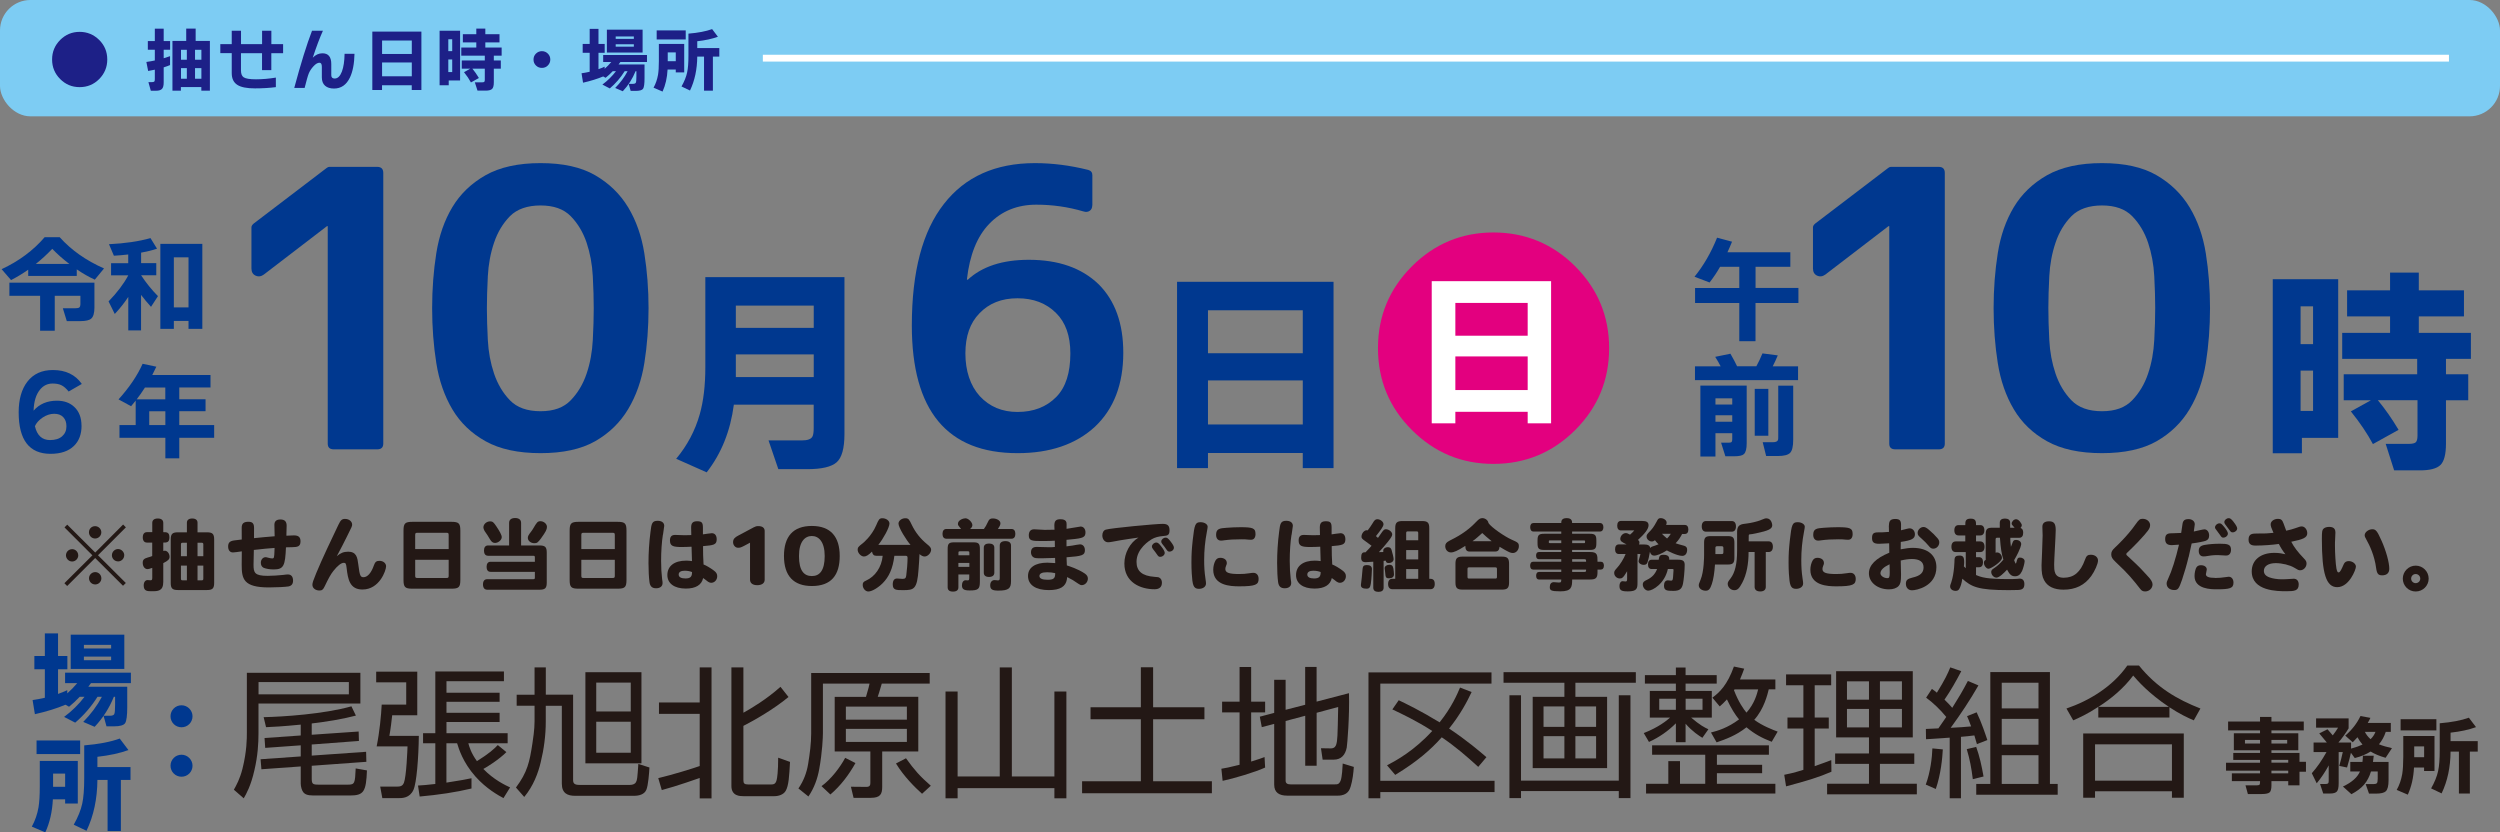 <?xml version="1.0" encoding="UTF-8"?>
<svg id="_レイヤー_2" data-name="レイヤー 2" xmlns="http://www.w3.org/2000/svg" viewBox="0 0 479.42 159.62">
  <rect x="0" y="0" width="479.42" height="159.62" fill="#808080" stroke="none"/>
  <g>
    <path d="M66.9,133.15h-17.32v-2.35h17.32v2.35ZM59.77,138.74c2.84-.35,5.7-.78,8.48-1.51l-.86-1.78c-5.27,1.49-13.08,2-16.83,2.08l.46,1.92c1.22-.05,3.11-.14,6.65-.49v2.08l-6.94.49.13,1.89,6.81-.49v2.13l-7.7.54.16,1.92,7.54-.54v3.27c0,.59.22,1.35.49,1.68.3.35.73.62,1.92.62h7.05c2.65,0,3.08-.76,3.24-4.81l-2.16-.38c-.13,2.81-.16,3.11-1.46,3.11h-5.57c-1.24,0-1.4-.11-1.4-1.24v-2.38l10.48-.76-.05-1.92-10.43.73v-2.13l9.05-.68-.05-1.81-9,.62v-2.16ZM47.34,129.01v11.48c0,1.11,0,3.57-.84,6.92-.49,1.95-1.19,3.22-1.65,4.03l1.89,1.65c.49-.84,1.38-2.41,2.05-5.4.65-2.76.78-5.16.78-7.05v-5.73h19.54v-5.89h-21.78Z" style="fill: #231815; stroke-width: 0px;"/>
    <path d="M97.09,144.25c-1.43,1.43-3.73,2.86-4.4,3.21,2,2.08,4.24,3.13,5.13,3.54l-1.27,2.05c-.95-.51-3.27-1.78-5.35-4.11-2.46-2.76-3.22-5.38-3.54-6.4h-2.05v7.54c2.68-.41,3.95-.65,4.81-.84v1.97c-3.03.73-6.38,1.22-9.94,1.54l-.32-2.11c.86-.05,1.78-.11,3.32-.3v-7.81h-2.35v-1.92h2.35v-11.84h13.16v1.86h-11.02v2.22h10.19v1.73h-10.19v2.11h10.19v1.76h-10.19v2.16h11.73v1.92h-7.54c.19.68.51,1.86,1.65,3.43,2.35-1.46,3.24-2.3,4-3.08l1.65,1.35ZM80.02,128.79v8.38h-4.81c-.08.76-.32,2.81-.54,3.95h5.65c-.05,4.24-.43,9.02-1.03,10.35-.73,1.59-2.13,1.59-2.97,1.59h-3l-.41-2.22h3.22c.84.03,1.13-.27,1.32-.7.49-1.22.68-6.4.7-7h-5.92c.57-2.81.86-5.94.97-8.02h4.7v-4.27h-5.76v-2.05h7.86Z" style="fill: #231815; stroke-width: 0px;"/>
    <path d="M120.96,130.9v5.54h-6.62v-5.54h6.62ZM123.01,128.9h-10.75v17.48h10.75v-17.48ZM120.96,138.41v5.94h-6.62v-5.94h6.62ZM104.67,133.23v-5.24h-2.16v5.24h-3.43v2.11h3.43v3c0,1.59-.3,3.51-.41,4.22-.54,3.57-.97,5.54-3.16,8.46l1.59,1.81c1.76-2.11,2.68-4.62,3.16-6.65.62-2.54.97-5.16.97-7.78v-3.05h3.08v14.94c0,1.89,1.16,2.32,2.54,2.32h11.32c.89,0,1.97-.24,2.35-1.16.35-.81.54-3.22.59-4.27l-2.13-.68c-.19,2.78-.22,3.08-.46,3.51-.16.32-.62.51-1.13.51h-9.7c-.97,0-1.22-.3-1.22-.95v-16.35h-5.24Z" style="fill: #231815; stroke-width: 0px;"/>
    <path d="M126.24,149.22c2.84-.68,6.65-1.86,7.94-2.32v-10h-7.81v-2.19h7.81v-6.73h2.27v25.13h-2.27v-3.92c-.16.05-4.4,1.57-7.27,2.32l-.68-2.3ZM142.56,127.98v8.7c1.46-.81,4.4-2.54,7.11-4.97l1.54,1.95c-2.78,2.32-6.62,4.51-8.65,5.54v10.4c0,.62.16.84.97.84h4.16c.59,0,1.03,0,1.24-.84.11-.4.3-1.67.3-4.3l2.27.81c-.14,2.59-.24,4.59-.84,5.57-.41.7-1.35,1-2.13,1h-5.97c-.62,0-2.3,0-2.3-1.95v-22.75h2.3Z" style="fill: #231815; stroke-width: 0px;"/>
    <path d="M173.91,138.01h-11.7v-2.51h11.7v2.51ZM155.56,129.07v11.54c0,1.97-.27,3.95-.59,5.92-.27,1.62-.84,3.19-1.86,4.67l1.92,1.54c1.11-1.62,1.76-3.46,2.08-5.3.59-3.22.7-6.16.7-6.84v-9.51h8.94c-.08.38-.16.84-.68,2.54h-6v10.48h6.84v5.84c0,.51,0,.95-.76.95l-2.97-.03.51,2.13h3.3c1.84,0,2.19-.73,2.19-2.11v-6.78h6.92v-10.48h-7.78c.22-.62.27-.81.78-2.54h9.19v-2.03h-22.72ZM173.91,142.28h-11.7v-2.51h11.7v2.51ZM159.24,152.36c1.97-1.68,3.54-3.76,4.81-6.03l-1.97-1c-.97,1.81-2.68,4.08-4.54,5.43l1.7,1.59ZM178.5,150.68c-2.08-1.81-3.16-3.03-4.76-5.27l-1.92,1c1.51,2.49,3.67,4.62,5,5.81l1.68-1.54Z" style="fill: #231815; stroke-width: 0px;"/>
    <path d="M183.64,148.9h8.08v-20.91h2.32v20.91h8.16v-16.29h2.3v20.48h-2.3v-1.95h-18.56v1.95h-2.32v-20.48h2.32v16.29Z" style="fill: #231815; stroke-width: 0px;"/>
    <path d="M221.13,127.96v7.67h9.84v2.3h-9.84v11.89h11.27v2.3h-24.89v-2.3h11.27v-11.89h-9.65v-2.3h9.65v-7.67h2.35Z" style="fill: #231815; stroke-width: 0px;"/>
    <path d="M250.29,135.14v-7.24h2.19v6.65l6.21-1.62c.13,4.4-.32,9.81-.43,10.43-.27,1.35-1,2.32-2.51,2.32h-2.11l-.32-2.19,1.89.03c.78,0,.95-.51,1.03-.73.24-.78.27-1.43.38-7.21l-4.13,1.11v10.16h-2.19v-9.59l-3.76,1v11.43c0,.51.3.73.95.73h8.46c.54,0,.86,0,1.16-.78.24-.68.35-2.46.38-3.22l2.13.65c-.08,1.19-.24,2.59-.62,3.81-.16.51-.54,1.7-2.43,1.7h-9.73c-1.51,0-2.49-.57-2.49-2.11v-11.65l-2.38.62-.38-2,2.76-.73v-6.35h2.19v5.76l3.76-.97ZM242.59,147.2c-1.84.86-6.13,2.13-8.13,2.54l-.24-2.32c.76-.13,1.46-.24,3.49-.76v-10.05h-3.35v-2.05h3.35v-6.65h2.22v6.65h2.68v2.05h-2.68v9.43c1.49-.46,1.95-.62,2.57-.86l.11,2.03Z" style="fill: #231815; stroke-width: 0px;"/>
    <path d="M282.21,132.71c-.89,1.89-2.16,4.3-4.32,7,3.4,2.27,5.84,4.35,7.16,5.49l-1.57,1.86c-2.16-1.97-4.3-3.84-7-5.67-2.08,2.35-4.7,4.65-8.92,7.21l-1.57-1.84c1.76-.92,5.16-2.76,8.67-6.59-3.11-2-5.94-3.32-7.65-4.13l1.22-1.76c1.35.65,4.08,1.95,7.84,4.24,2.32-2.89,3.4-5.43,3.92-6.67l2.22.86ZM286.02,128.96v2.13h-21.32v18.64h21.91v2.16h-21.91v1.19h-2.27v-24.13h23.59Z" style="fill: #231815; stroke-width: 0px;"/>
    <path d="M300,139.39h-4v-3.92h4v3.92ZM288.33,128.9v2.03h11.67v2.7h-6.08v13.67h14.27v-13.67h-6.08v-2.7h11.59v-2.03h-25.37ZM300,145.44h-4v-4.27h4v4.27ZM306.08,139.39h-3.97v-3.92h3.97v3.92ZM306.08,145.44h-3.97v-4.27h3.97v4.27ZM289.46,133.33v19.72h2.22v-1.35h18.75v1.35h2.24v-19.72h-2.24v16.37h-18.75v-16.37h-2.22Z" style="fill: #231815; stroke-width: 0px;"/>
    <path d="M321.38,136.12h-3.19v-2.13h3.19v2.13ZM327.62,139.85c-.7-.32-1.62-.78-3.32-2.24h3.97v-5.11h-5.03v-1.41h5.97v-1.62h-5.97v-1.46h-1.86v1.46h-5.94v1.62h5.94v1.41h-5v5.11h3.89c-.65.59-2.27,1.89-5.05,2.97l1,1.7c1.92-.86,3.67-2.08,5.16-3.57v3.62h1.86v-3.54c1.3,1.49,2.57,2.3,3.22,2.7l1.16-1.65ZM326.49,136.12h-3.24v-2.13h3.24v2.13ZM333.67,130.31c.43-1,.59-1.49.81-2.08l-1.97-.41c-1.27,3.54-2.73,4.94-4.13,5.97l1.41,1.68c.49-.43.81-.73,1.38-1.35.86,1.81,1.57,2.92,2.32,3.84-2.16,1.62-4.11,2.19-5.38,2.51l1.08,1.89c1.67-.57,3.76-1.32,5.73-2.89,1.51,1.27,3,2.08,4.84,2.78l1.14-1.95c-.86-.32-2.95-1.11-4.49-2.27,1.86-2.05,2.54-4.84,2.78-5.84h1.27v-1.89h-6.78ZM337.16,132.2c-.22.86-.68,2.7-2.24,4.46-.57-.68-1.51-2-2.4-4.3q.05-.08.11-.16h4.54ZM337.92,146.66h-8.67v-1.92h9.97v-1.81h-22.4v1.81h10.19v5.57h-4.84v-4.35h-2.24v4.35h-4.27v1.86h24.8v-1.86h-11.21v-2.03h8.67v-1.62Z" style="fill: #231815; stroke-width: 0px;"/>
    <path d="M358.41,134.17h-4.22v-3.51h4.22v3.51ZM352.11,128.71v12.7h6.3v3.08h-6.49v2h6.49v3.81h-8.03v2.03h17.21v-2.03h-7.08v-3.81h6.59v-2h-6.59v-3.08h6.3v-12.7h-14.7ZM358.41,139.49h-4.22v-3.54h4.22v3.54ZM364.73,134.17h-4.22v-3.51h4.22v3.51ZM364.73,139.49h-4.22v-3.54h4.22v3.54ZM351.19,145.76c-.95.35-1.62.62-3.19,1.16v-7.21h2.7v-2.11h-2.7v-6.19h3.16v-2.08h-8.65v2.08h3.32v6.19h-3.05v2.11h3.05v7.92c-1.89.59-2.95.81-3.67.95l.35,2.22c4.05-1.08,6.35-1.78,8.7-2.81l-.03-2.22Z" style="fill: #231815; stroke-width: 0px;"/>
    <path d="M390.92,142.82h-7.05v-4.97h7.05v4.97ZM381.68,128.88v21.45h-2.7v2.08h15.62v-2.08h-1.49v-21.45h-11.43ZM390.92,135.85h-7.05v-4.92h7.05v4.92ZM390.92,150.33h-7.05v-5.51h7.05v5.51ZM377.38,130.58c-1.05,2-1.73,3.13-3,5.16-.32-.38-.68-.78-1.49-1.57,1.19-1.73,2.24-3.57,3.22-5.46l-2.11-.73c-.49,1.22-1,2.32-2.57,4.86-.3-.27-.46-.38-.95-.73l-1.11,1.68c1.43,1.05,2.73,2.32,3.86,3.7-.27.41-.62.92-1.51,2.19-.24.03-2.27.11-2.4.11l.03,1.97c.84-.05,1.19-.08,4.54-.3v11.62h2.16v-11.78c.84-.08,1.73-.14,2.57-.27.24.78.32,1.11.49,1.67l2-.78c-.32-.97-1.08-3.3-2.05-5.32l-1.84.73c.27.62.35.81.78,1.97-1.16.11-2.22.19-3.92.27,1.92-2.62,3.7-5.3,5.32-8.13l-2.03-.86ZM371.22,151.3c.97-2.76,1.27-5.97,1.35-7.59l-2-.19c-.05,1.7-.38,4.54-1.27,6.94l1.92.84ZM380.38,148.9c-.38-2.13-.76-3.86-1.41-5.67l-1.81.43c.62,2.11.89,3.59,1.16,5.76l2.05-.51Z" style="fill: #231815; stroke-width: 0px;"/>
    <path d="M402.41,135.55c2.54-1.62,4.86-3.59,6.67-6,.86,1,2.97,3.43,6.84,6h-13.51ZM416.03,135.63c2.05,1.35,3.59,2.05,4.67,2.51l1.27-2.27c-4.48-1.76-8.38-4.03-11.78-8.24h-2.24c-2.81,4.03-7.32,6.76-11.67,8.24l1.3,2.27c1.05-.46,2.76-1.22,4.81-2.59v2.05h13.64v-1.97ZM399.49,140.66v12.32h2.27v-1.24h14.75v1.24h2.27v-12.32h-19.29ZM416.51,149.71h-14.75v-6.97h14.75v6.97Z" style="fill: #231815; stroke-width: 0px;"/>
  </g>
  <rect width="479.42" height="22.31" rx="5.84" ry="5.84" style="fill: #7dccf3; stroke-width: 0px;"/>
  <g>
    <path d="M20.57,11.41c0,1.46-.52,2.71-1.55,3.75s-2.28,1.55-3.75,1.55-2.7-.52-3.73-1.55-1.55-2.28-1.55-3.75.52-2.71,1.55-3.75c1.03-1.03,2.28-1.55,3.73-1.55s2.71.52,3.75,1.55c1.04,1.03,1.55,2.28,1.55,3.75Z" style="fill: #1d2087; stroke-width: 0px;"/>
    <path d="M32.61,12.48c-.34.14-.74.29-1.22.44v2.88c0,.62-.11,1.04-.34,1.26-.23.23-.6.34-1.1.34h-1.03l-.46-1.65h.67c.22,0,.37-.04.45-.11.08-.07.11-.23.11-.47v-1.81c-.49.11-.92.19-1.28.25l-.34-1.73c.54-.07,1.08-.17,1.62-.28v-2.06h-1.34v-1.67h1.34v-2.37h1.7v2.37h1.23v1.67h-1.23v1.63c.48-.14.89-.28,1.22-.4v1.69ZM40.24,17.39h-1.63v-.7h-3.92v.7h-1.62V7.85h2.64v-2.36h1.81v2.36h2.73v9.54ZM35.83,11.46v-1.91h-1.12v1.91h1.12ZM35.83,15.1v-2.03h-1.12v2.03h1.12ZM38.62,11.46v-1.91h-1.22v1.91h1.22ZM38.62,15.1v-2.03h-1.22v2.03h1.22Z" style="fill: #1d2087; stroke-width: 0px;"/>
    <path d="M54.28,10.2h-2.25v3.25h-1.78v-3.25h-4.04v3.3c0,.65.17,1.09.51,1.32.38.26,1.17.39,2.37.39s2.48-.11,3.81-.33v1.83c-1.24.16-2.58.24-4.01.24-1.55,0-2.68-.22-3.37-.67-.72-.46-1.08-1.2-1.08-2.25v-3.84h-2.19v-1.73h2.19v-2.57h1.78v2.57h4.04v-2.57h1.78v2.57h2.25v1.73Z" style="fill: #1d2087; stroke-width: 0px;"/>
    <path d="M67.98,10.32c-.04,1.89-.33,3.41-.88,4.56-.68,1.4-1.69,2.1-3.05,2.1-.73,0-1.3-.18-1.71-.54s-.62-.89-.62-1.6v-2.02c0-.53-.15-.79-.46-.79-.35,0-.74.23-1.16.7-.4.43-.69.88-.88,1.34s-.45,1.4-.8,2.79h-1.99c1.27-4.72,2.41-8.38,3.41-10.97h2.09c-.61,1.35-1.26,3.07-1.95,5.17.55-.56,1.17-.84,1.85-.84,1.13,0,1.7.68,1.7,2.05v2.15c0,.43.22.64.66.64.58,0,1.04-.45,1.38-1.34.32-.86.49-1.99.51-3.4h1.91Z" style="fill: #1d2087; stroke-width: 0px;"/>
    <path d="M80.81,17.26h-1.85v-.91h-5.7v.91h-1.86V6.06h9.41v11.2ZM78.97,10.35v-2.58h-5.7v2.58h5.7ZM78.97,14.63v-2.65h-5.7v2.65h5.7Z" style="fill: #1d2087; stroke-width: 0px;"/>
    <path d="M88.23,15.43h-2.18v.92h-1.75V5.89h3.93v9.54ZM86.72,9.8v-2.27h-.75v2.27h.75ZM86.72,13.82v-2.42h-.75v2.42h.75ZM91.85,14.95l-1.54.86c-.34-.63-.78-1.29-1.33-1.97l1.2-.67h-1.63v-1.57h4.42v-.92h-4.51v-1.56h2.88v-.99h-2.58v-1.57h2.58v-1.07h1.73v1.07h2.72v1.57h-2.72v.99h3.13v1.56h-1.5v.92h1.34v1.57h-1.34v2.61c0,.64-.11,1.07-.34,1.28-.22.21-.63.32-1.22.32h-1.57l-.51-1.59h1.39c.21,0,.35-.03.42-.1.07-.07.1-.2.1-.39v-2.13h-2.38c.44.53.85,1.12,1.24,1.78Z" style="fill: #1d2087; stroke-width: 0px;"/>
    <path d="M105.53,11.41c0,.45-.16.82-.47,1.14s-.69.47-1.14.47-.83-.15-1.14-.46c-.32-.31-.47-.69-.47-1.14s.16-.83.47-1.14c.32-.31.7-.47,1.14-.47s.83.16,1.14.47.47.69.47,1.14Z" style="fill: #1d2087; stroke-width: 0px;"/>
    <path d="M115.7,14.65c-1.1.46-2.4.87-3.89,1.21l-.29-1.81c.52-.07,1.04-.17,1.56-.29v-3.64h-1.34v-1.7h1.34v-2.89h1.69v2.89h1.19v1.7h-1.19v3.14c.39-.13.79-.29,1.18-.48v.42c.47-.42.9-.86,1.27-1.31h-1.55v-1.34h8.4v1.34h-5.1c-.08.11-.2.26-.35.47h4.98v2.6c0,1.1-.09,1.78-.28,2.06-.18.27-.66.41-1.43.41h-.95l-.38-1.35h.79c.31,0,.5-.07.58-.22.07-.14.11-.53.11-1.16v-1.04h-.16c-.58,1.44-1.4,2.72-2.45,3.84l-1.46-.63c.98-.99,1.78-2.06,2.38-3.21h-.56c-.79,1.26-1.74,2.36-2.85,3.3l-1.42-.74c1.01-.75,1.88-1.61,2.61-2.57h-.62c-.44.46-.89.89-1.37,1.27l-.45-.25ZM123.23,10.07h-6.85v-4.38h6.85v4.38ZM121.55,7.45v-.46h-3.48v.46h3.48ZM121.55,8.95v-.46h-3.48v.46h3.48Z" style="fill: #1d2087; stroke-width: 0px;"/>
    <path d="M131.21,13.88h-1.62v-.54h-1.57c-.08,1.58-.4,2.98-.96,4.22l-1.73-.74c.42-.76.7-1.58.86-2.48.11-.66.16-1.54.16-2.64v-3.28h4.86v5.45ZM131.5,7.57h-5.57v-1.74h5.57v1.74ZM128.05,11.74h1.54v-1.69h-1.54v1.69ZM137.94,10.86h-1.23v6.53h-1.7v-6.53h-1.3c-.02,2.43-.48,4.6-1.39,6.5l-1.63-.78c.54-.96.91-1.86,1.08-2.69.17-.77.25-1.84.25-3.21v-4.23c1.84-.15,3.35-.44,4.54-.87l1.11,1.47c-1.11.4-2.43.69-3.96.86v1.31h4.23v1.63Z" style="fill: #1d2087; stroke-width: 0px;"/>
  </g>
  <g>
    <path d="M12.89,100.61l5.37,5.35,5.35-5.37.53.54-5.35,5.35,5.34,5.32-.54.53-5.34-5.32-5.37,5.37-.53-.54,5.37-5.35-5.35-5.35.52-.53ZM15.01,106.49c0,.64-.54,1.19-1.17,1.19-.69,0-1.19-.58-1.19-1.19s.48-1.18,1.2-1.18c.61,0,1.15.52,1.15,1.18ZM19.43,102.08c0,.66-.54,1.19-1.19,1.19s-1.18-.52-1.18-1.19.5-1.18,1.18-1.18c.65,0,1.19.54,1.19,1.18ZM19.44,110.91c0,.63-.52,1.17-1.18,1.17s-1.19-.53-1.19-1.19.56-1.18,1.19-1.18,1.18.51,1.18,1.2ZM23.82,106.49c0,.66-.56,1.17-1.15,1.17-.74,0-1.21-.58-1.21-1.17,0-.67.54-1.2,1.18-1.2s1.19.56,1.19,1.2Z" style="fill: #231815; stroke-width: 0px;"/>
    <path d="M29.2,102.05v-1.78c0-.54.38-.84,1.06-.84s1.05.3,1.05.84v1.78c.64,0,1.18,0,1.18,1s-.54,1-1.18,1v1.6c.13-.03.21-.04.3-.04.48,0,.91.55.91,1.18,0,.45-.29.74-1.21,1.2v3.61c0,1.78-1.06,1.78-2.19,1.78-.86,0-1.56,0-1.56-1.11,0-.63.3-1.03.75-1.03.07,0,.48.04.56.04.25,0,.33-.1.33-.48v-1.9c-.58.19-.7.24-.91.24-.53,0-.92-.52-.92-1.21,0-.58.23-.81,1-1.03.28-.07.54-.15.82-.27v-2.58h-1c-.52,0-.81-.36-.81-1s.28-1,.81-1h1ZM35.84,102.08v-1.84c0-.52.38-.81,1.02-.81s1.02.28,1.02.81v1.84h1.8c1.08,0,1.39.31,1.39,1.39v8.29c0,1.08-.31,1.39-1.39,1.39h-5.55c-1.08,0-1.39-.31-1.39-1.39v-8.29c0-1.08.31-1.39,1.39-1.39h1.71ZM35.84,106.66v-2.58h-.81c-.25,0-.33.08-.33.33v2.25h1.14ZM35.84,108.46h-1.14v2.5c0,.25.07.33.33.33h.81v-2.83ZM37.88,106.66h1.11v-2.25c0-.25-.07-.33-.33-.33h-.78v2.58ZM37.88,108.46v2.83h.78c.25,0,.33-.07.33-.33v-2.5h-1.11Z" style="fill: #231815; stroke-width: 0px;"/>
    <path d="M54.92,102.73c.8-.04,1.26-.06,1.44-.06.9,0,1.27.35,1.27,1.15,0,1.06-.68,1.08-1.56,1.11-.42.01-.82.01-1.23.03-.15,3.52-.42,4.24-2.35,4.24-.76,0-1.45-.12-1.92-.31-.36-.17-.55-.51-.55-.98,0-.58.4-1.06.91-1.06.11,0,.17.01.45.09.4.11.66.15.82.15.36,0,.39-.14.44-1.55,0-.15.01-.31.01-.46-.88.06-2.44.19-3.97.38-.01.87-.06,2.34-.06,2.83,0,1.54.21,2.14,2.71,2.14.8,0,2.19-.09,2.98-.18.38-.05.67-.09.9-.09.63,0,.99.42.99,1.18,0,.64-.28,1-.88,1.12-.6.1-2.35.19-3.75.19-4.92,0-5.22-1.66-5.22-4.36,0-.86,0-1.71.02-2.56-.45.08-1.5.21-1.69.21-.58,0-.93-.42-.93-1.14s.31-1.06,1.2-1.17c.57-.08.87-.11,1.41-.17,0-.73-.01-1.53-.01-2.26,0-.81.38-1.14,1.29-1.14.8,0,1.08.33,1.08,1.21-.01.64-.01,1.29-.01,1.93,1.42-.15,2.55-.25,3.96-.36,0-.34-.05-2.19-.05-2.19,0-.69.39-1.03,1.15-1.03.82,0,1.2.38,1.2,1.2l-.05,1.89Z" style="fill: #231815; stroke-width: 0px;"/>
    <path d="M66.71,105.79c1.69,0,1.83,1.14,2.01,2.52.25,2.04.39,2.38.98,2.38.78,0,1.5-.82,2.01-2.29.22-.64.48-.85,1.06-.85.72,0,1.27.46,1.27,1.05,0,.79-1.26,4.45-4.53,4.45-2.46,0-2.79-2.01-3.03-4.06-.1-.91-.19-1.06-.55-1.06-.5,0-1.21.56-1.99,1.55-.5.63-.92,1.38-1.68,2.97-.3.63-.51.79-1,.79-.76,0-1.35-.46-1.35-1.09,0-.39.15-.82.75-2.28,1.08-2.62,3.04-6.73,4.23-9.22.45-.93.68-1.14,1.29-1.14.75,0,1.35.48,1.35,1.09,0,.3-.02.33-.96,2.22-.63,1.27-1.21,2.41-1.98,3.84.69-.6,1.32-.86,2.13-.86Z" style="fill: #231815; stroke-width: 0px;"/>
    <path d="M77.38,101.75c0-1.38.3-1.68,1.68-1.68h7.54c1.38,0,1.68.3,1.68,1.68v9.46c0,1.38-.3,1.68-1.68,1.68h-7.54c-1.38,0-1.68-.3-1.68-1.68v-9.46ZM86.04,105.29v-2.67c0-.38-.07-.45-.45-.45h-5.52c-.38,0-.45.07-.45.45v2.67h6.42ZM86.04,107.35h-6.42v3.04c0,.38.07.45.45.45h5.52c.38,0,.45-.07.45-.45v-3.04Z" style="fill: #231815; stroke-width: 0px;"/>
    <path d="M97.63,104.6v-4.33c0-.6.42-.93,1.15-.93s1.15.33,1.15.93v4.33h3.51c1.11,0,1.41.3,1.41,1.39v5.71c0,1.09-.3,1.39-1.41,1.39h-10c-.52,0-.82-.36-.82-1.02s.3-1,.82-1h8.8c.27,0,.33-.06.33-.33v-1.08h-8.5c-.5,0-.76-.35-.76-.96s.27-.97.76-.97h8.5v-.82c0-.27-.06-.33-.33-.33h-8.64c-.51,0-.79-.36-.79-.99s.28-.99.79-.99h4.02ZM95.2,100.96c.54.82,1.02,1.6,1.02,2.04,0,.55-.66,1.12-1.3,1.12-.38,0-.68-.21-.96-.7-.33-.57-.64-1.06-1.03-1.59-.09-.13-.23-.51-.23-.69,0-.62.6-1.16,1.3-1.16.47,0,.66.17,1.2.98ZM103.8,103.18c-.66.88-.81.99-1.33.99-.68,0-1.25-.46-1.25-1.02,0-.31.11-.54.62-1.19.19-.25.34-.48.46-.69.63-1.06.78-1.32,1.33-1.32.66,0,1.26.52,1.26,1.09,0,.48-.25.97-1.09,2.13Z" style="fill: #231815; stroke-width: 0px;"/>
    <path d="M109.24,101.75c0-1.38.3-1.68,1.68-1.68h7.54c1.38,0,1.68.3,1.68,1.68v9.46c0,1.38-.3,1.68-1.68,1.68h-7.54c-1.38,0-1.68-.3-1.68-1.68v-9.46ZM117.9,105.29v-2.67c0-.38-.07-.45-.45-.45h-5.52c-.38,0-.45.07-.45.45v2.67h6.42ZM117.9,107.35h-6.42v3.04c0,.38.07.45.45.45h5.52c.38,0,.45-.07.45-.45v-3.04Z" style="fill: #231815; stroke-width: 0px;"/>
    <path d="M127.12,102.55c-.22,1.38-.34,3.25-.34,5.01,0,1.29.07,2.49.19,3.45.09.57.09.67.09.81,0,.62-.48.99-1.24.99s-1.15-.35-1.27-1.17c-.12-.88-.19-2.26-.19-3.66,0-1.99.12-3.94.38-5.95.19-1.59.27-2.16,1.38-2.16.78,0,1.26.37,1.26.97,0,.09-.09.73-.24,1.71ZM134.82,102.47c.27-.04,1.5-.22,1.69-.22.58,0,.93.44.93,1.17,0,1.06-.59,1.14-2.62,1.31-.02,1.11.04,2.46.1,3.52.46.16,1.32.67,1.96,1.15.48.34.66.67.66,1.09,0,.7-.5,1.27-1.14,1.27-.24,0-.43-.08-.63-.21-.23-.16-.62-.51-.93-.7-.28,1.32-1.42,2.02-3.31,2.02-2.22,0-3.55-.99-3.55-2.59,0-1.74,1.35-2.77,3.61-2.77.36,0,.72.03,1.11.09-.02-.92-.06-1.81-.08-2.76-.61.03-1.24.06-1.89.06-1.68,0-2.25-.19-2.25-1.26,0-.72.31-1.06.99-1.06.15,0,1.53.06,1.81.06.45,0,.86-.01,1.29-.03-.02-.48-.02-.97-.03-1.45,0-.87.33-1.2,1.15-1.2.88,0,1.11.25,1.11,1.24v1.27ZM131.38,109.44c-.81,0-1.23.25-1.23.74s.47.75,1.29.75c1.05,0,1.27-.42,1.27-1.23-.41-.16-.87-.25-1.33-.25Z" style="fill: #231815; stroke-width: 0px;"/>
    <path d="M145.21,112.22c-.85,0-1.38-.38-1.38-1.06v-7.09l-1.06.57c-.76.4-.9.4-1.26.4-.51,0-.93-.51-.93-1.06,0-.66.38-.94.97-1.26l2.98-1.59c.37-.19.52-.24.91-.24.76,0,1.2.34,1.2.93v9.35c0,.69-.58,1.05-1.44,1.05Z" style="fill: #231815; stroke-width: 0px;"/>
    <path d="M155.69,112.38c-3.49,0-5.35-1.93-5.35-5.76h0c0-3.69,1.71-5.76,5.35-5.76s5.34,2.11,5.34,5.76-1.6,5.76-5.34,5.76ZM155.69,102.79h-.01c-1.29,0-2.46,1.03-2.46,3.84s.96,3.84,2.47,3.84,2.46-1.09,2.46-3.84-1.15-3.84-2.46-3.84Z" style="fill: #231815; stroke-width: 0px;"/>
    <path d="M171.51,106.58c-.3,2.5-1.05,4.06-2.26,5.28-.93.91-2.07,1.57-2.73,1.57-.57,0-1.08-.6-1.08-1.26,0-.44.14-.62.68-.85,1.66-.76,2.94-2.49,3.15-4.74h-1.24c-.46,0-.7-.23-.81-.8-.66.66-1.12.94-1.54.94-.58,0-1.21-.68-1.21-1.3,0-.42.12-.59.99-1.25.03-.01,1.68-1.36,2.56-3.42.46-1.08.6-1.37,1.17-1.37.75,0,1.38.47,1.38,1.02,0,.75-1.18,2.91-2.14,4.09h6.18c-.76-.84-2.31-3.31-2.31-4.08,0-.55.62-1.03,1.31-1.03.63,0,.76.27,1.23,1.25.7,1.47,1.69,2.71,2.97,3.75.56.44.75.72.75,1.04,0,.61-.64,1.3-1.24,1.3-.31,0-.6-.13-.99-.46,0,.42-.13,2.25-.18,2.89-.27,3.88-.87,4.02-2.97,4.02-1.3,0-1.98,0-1.98-1.09,0-.74.28-1.14.82-1.14.17,0,.9.07,1.05.07.5,0,.66-.15.72-.66.12-.82.25-2.46.25-3.34,0-.36-.09-.43-.48-.43h-2.02Z" style="fill: #231815; stroke-width: 0px;"/>
    <path d="M184.3,101.44c-.56-.69-.6-.73-.6-.99,0-.72,1.03-1.06,1.44-1.06.58,0,1.33.79,1.33,1.3,0,.27-.14.51-.44.75h2.65c.25-.31.52-.79.76-1.32.24-.56.45-.7.96-.7.78,0,1.45.43,1.45.93,0,.4-.23.66-.48,1.09h2.59c.48,0,.75.33.75.94s-.27.93-.75.93h-12.47c-.48,0-.75-.33-.75-.93s.27-.94.75-.94h2.79ZM185.89,110.17h-2.1v2.46c0,.54-.36.82-1.04.82s-1.02-.29-1.02-.82v-7.36c0-1.02.25-1.27,1.26-1.27h3.66c1,0,1.26.25,1.26,1.27v6.25c0,1.44-.3,1.71-1.95,1.71-1.12,0-1.49-.25-1.49-.99,0-.57.29-.97.7-.97.09,0,.31.03.42.03.22,0,.28-.1.28-.52v-.6ZM185.89,106.48v-.45c0-.27-.04-.31-.31-.31h-1.47c-.27,0-.31.05-.31.31v.45h2.1ZM185.89,108.71v-.76h-2.1v.76h2.1ZM188.66,105.02c0-.51.36-.79,1-.79s1.02.28,1.02.79v4.81c0,.51-.36.81-1.02.81s-1-.3-1-.81v-4.81ZM191.72,104.62c0-.56.37-.85,1.08-.85s1.08.3,1.08.85v6.81c0,1.37-.4,1.83-2.43,1.83-1.18,0-1.56-.25-1.56-1.02,0-.6.33-1,.84-1,.15,0,.52.06.63.06.3,0,.36-.1.36-.52v-6.15Z" style="fill: #231815; stroke-width: 0px;"/>
    <path d="M204.52,104.77c.7-.07,1.59-.21,1.98-.3.25-.05.48-.08.61-.08.57,0,.94.45.94,1.12,0,.97-.52,1.14-3.52,1.36.03.7.05,1.11.06,1.56.46.15,2.13.66,3.45,1.56.42.3.58.58.58.97,0,.66-.54,1.25-1.17,1.25-.19,0-.39-.07-.69-.29-.92-.63-1.12-.76-2.11-1.26,0,.03-.03.27-.06.48-.23,1.33-1.27,2.02-3.46,2.02-2.52,0-3.99-1-3.99-2.71,0-1.6,1.37-2.55,3.69-2.55.3,0,.68.02,1.53.08-.01-.27-.03-.62-.03-.99-.09,0-1.87.07-2.52.07-1.12,0-1.42-.01-1.71-.25-.24-.18-.39-.52-.39-.87,0-.72.36-1.06,1.09-1.06.06,0,2.01.06,2.4.06s.73-.01,1.09-.05c0-.33-.01-.76-.01-1.2-.6.04-1.35.06-2.34.06-1.95,0-2.65,0-2.65-1.08,0-.75.36-1.17,1.02-1.17.28,0,1.71.11,2.02.11.63-.01,1.26-.03,1.89-.03-.01-.25-.03-.5-.03-.8,0-.88.31-1.21,1.17-1.21,1.18,0,1.18.64,1.18.99,0,.13-.01.73-.01.85.44-.06,2.64-.44,2.7-.44.54,0,.93.46.93,1.11,0,.93-.41,1.14-2.74,1.35l-.9.09v1.23ZM200.8,109.74c-.99,0-1.47.24-1.47.72s.55.72,1.54.72c1.15,0,1.51-.24,1.48-1.27-.45-.11-1.02-.17-1.56-.17Z" style="fill: #231815; stroke-width: 0px;"/>
    <path d="M214.9,103.6c-1.08.19-1.42.25-1.65.3-.31.06-.58.09-.76.09-.62,0-1.1-.57-1.1-1.3,0-.57.25-1,.66-1.12.94-.3,9.56-1.11,10.91-1.11.96,0,1.32.34,1.32,1.26,0,.96-.46,1-1.11,1.06-1.05.09-1.69.27-2.31.63-.39.24-2.91,1.78-2.91,4.33,0,1.8,1.09,2.71,3.45,2.88.72.06.75.06.93.16.31.17.49.51.49.96,0,.82-.49,1.26-1.41,1.26-2.77,0-5.79-1.36-5.79-4.93,0-2.02,1.08-4,2.7-4.98-1.12.17-2.22.3-3.43.51ZM222.66,104.75c.46.57.7,1.02.7,1.27,0,.4-.41.76-.87.76-.25,0-.36-.07-.62-.46-.15-.23-.49-.69-.76-1.02-.17-.23-.21-.33-.21-.5,0-.38.42-.76.84-.76.29,0,.45.13.92.7ZM224.46,103.81c.45.56.66.96.66,1.21,0,.41-.4.76-.85.76-.25,0-.36-.07-.62-.45-.13-.21-.51-.72-.75-1-.16-.21-.21-.31-.21-.48,0-.39.42-.75.85-.75.29,0,.45.12.92.7Z" style="fill: #231815; stroke-width: 0px;"/>
    <path d="M231.59,101.02c0,.19-.06.42-.15.96-.35,1.81-.52,3.63-.52,5.41,0,1.35.06,2.28.24,3.52.11.69.11.81.11.99,0,.6-.56,1.02-1.36,1.02-1.09,0-1.23-.78-1.37-2.94-.04-.68-.06-1.31-.06-2.11,0-1.62.06-2.58.25-4.33.33-3.01.5-3.4,1.5-3.4.75,0,1.36.39,1.36.88ZM235.27,107.9c0,.23-.02.3-.14.58-.1.24-.15.44-.15.64,0,.7.7.96,2.65.96.73,0,1.27-.04,2.04-.16.36-.06.53-.07.7-.07.6,0,.99.45.99,1.17,0,1.08-.54,1.42-3.72,1.42-1.72,0-4.98-.16-4.98-3.18,0-.65.17-1.29.42-1.75.22-.38.51-.54.94-.54.72,0,1.23.39,1.23.93ZM240.77,102.37c0,.75-.31,1.14-.88,1.14-.11,0-.27,0-.42-.02-.67-.07-.84-.07-1.38-.07-1.37,0-2.34.06-3.33.19-.24.05-.45.06-.62.06-.58,0-.93-.42-.93-1.11,0-1.19.69-1.25,2.02-1.35.96-.07,1.81-.11,2.71-.11,2.34,0,2.82.21,2.82,1.26Z" style="fill: #231815; stroke-width: 0px;"/>
    <path d="M247.67,102.55c-.22,1.38-.34,3.25-.34,5.01,0,1.29.07,2.49.19,3.45.09.57.09.67.09.81,0,.62-.48.99-1.24.99s-1.15-.35-1.27-1.17c-.12-.88-.19-2.26-.19-3.66,0-1.99.12-3.94.38-5.95.19-1.59.27-2.16,1.38-2.16.78,0,1.26.37,1.26.97,0,.09-.09.73-.24,1.71ZM255.38,102.47c.27-.04,1.5-.22,1.69-.22.58,0,.93.44.93,1.17,0,1.06-.59,1.14-2.62,1.31-.02,1.11.04,2.46.1,3.52.46.16,1.32.67,1.96,1.15.48.34.66.67.66,1.09,0,.7-.5,1.27-1.14,1.27-.24,0-.43-.08-.63-.21-.23-.16-.62-.51-.93-.7-.28,1.32-1.42,2.02-3.31,2.02-2.22,0-3.55-.99-3.55-2.59,0-1.74,1.35-2.77,3.61-2.77.36,0,.72.03,1.11.09-.02-.92-.06-1.81-.08-2.76-.61.03-1.24.06-1.89.06-1.68,0-2.25-.19-2.25-1.26,0-.72.31-1.06.99-1.06.15,0,1.53.06,1.81.06.45,0,.86-.01,1.29-.03-.02-.48-.02-.97-.03-1.45,0-.87.33-1.2,1.15-1.2.88,0,1.11.25,1.11,1.24v1.27ZM251.93,109.44c-.81,0-1.23.25-1.23.74s.47.75,1.29.75c1.05,0,1.27-.42,1.27-1.23-.41-.16-.87-.25-1.33-.25Z" style="fill: #231815; stroke-width: 0px;"/>
    <path d="M263.09,109.13c0,.23-.07,1.89-.21,2.8-.12.75-.3.96-.84.96-.7,0-1.06-.22-1.06-.66,0-.11.01-.3.05-.5.06-.39.18-1.53.27-2.67.05-.52.27-.7.82-.7.64,0,.97.25.97.76ZM263.33,107.72c-.5.05-1.21.09-1.42.09-.63,0-.88-.25-.88-.87,0-.75.19-1.09.82-1.02.42-.4.91-.96,1.17-1.26-.39-.3-.82-.62-1.26-.93-.57-.4-.67-.54-.67-.82,0-.6.51-1.23,1-1.23.05,0,.09.01.19.03.31-.42.63-.82.96-1.39.31-.56.54-.75.88-.75.58,0,1.19.48,1.19.96,0,.45-.6,1.21-1.45,2.28.12.12.25.22.39.34.3-.4.46-.63.76-1.09.29-.41.48-.57.74-.57.6,0,1.23.51,1.23.99,0,.27-.17.59-.81,1.39-.48.62-1.32,1.57-1.74,2.01.36,0,.63-.02.84-.02-.01-.06-.01-.15-.01-.27,0-.36.39-.66.85-.66.41,0,.62.15.74.51.18.58.4,1.53.4,1.77,0,.45-.4.76-.94.76-.36,0-.48-.07-.58-.46-.12.01-.3.03-.4.05v5.16c0,.51-.36.78-.99.78s-.99-.27-.99-.78v-4.99ZM267.2,108.97c.06.33.12.97.12,1.17,0,.5-.34.76-.99.76-.6,0-.63-.31-.69-1.03-.01-.15-.11-.78-.11-.91,0-.39.41-.66.96-.66.42,0,.64.23.7.68ZM267.56,110.99v-9.68c0-1.08.31-1.39,1.41-1.39h3.73c1.08,0,1.39.31,1.39,1.39v9.68c.46,0,1.05,0,1.05,1,0,.64-.3,1-.81,1h-7.33c-.51,0-.81-.36-.81-1s.3-1,.81-1h.56ZM271.97,103.61v-1.38c0-.25-.07-.33-.33-.33h-1.65c-.25,0-.33.08-.33.33v1.38h2.31ZM271.97,107.27v-1.78h-2.31v1.78h2.31ZM271.97,110.99v-1.86h-2.31v1.86h2.31Z" style="fill: #231815; stroke-width: 0px;"/>
    <path d="M281.8,105.77c-.54,0-.8-.36-.8-1.09-1.51.96-2.23,1.26-2.74,1.26-.64,0-1.11-.52-1.11-1.21,0-.45.23-.74.82-1.04,1.24-.63,3.25-1.62,5.16-3.66.49-.52.76-.67,1.14-.67.56,0,1.1.42,1.17.94.54.84,3.12,2.59,4.39,3.16,1.25.55,1.44.66,1.44,1.29,0,.7-.52,1.3-1.15,1.3-.21,0-.42-.04-.66-.15-.62-.28-1.35-.73-1.89-1.05-.05.61-.3.91-.79.91h-4.98ZM279.11,108.13c0-1.08.31-1.39,1.39-1.39h7.5c1.08,0,1.39.31,1.39,1.39v3.55c0,1.08-.31,1.39-1.39,1.39h-7.5c-1.08,0-1.39-.31-1.39-1.39v-3.55ZM281.75,108.8c-.25,0-.33.07-.33.33v1.49c0,.25.07.33.33.33h4.99c.25,0,.33-.07.33-.33v-1.49c0-.25-.07-.33-.33-.33h-4.99ZM286.05,103.78c-.79-.63-1.36-1.14-1.8-1.56-.48.42-1.3,1.19-1.87,1.56h3.67Z" style="fill: #231815; stroke-width: 0px;"/>
    <path d="M301.49,111.14c0,1.48-.15,2.26-2.25,2.26-1.84,0-2.04-.21-2.04-.82s.28-.94.79-.94c.15,0,.78.07.92.07.45,0,.49-.07.49-.57h-4.24c-.38,0-.58-.25-.58-.72s.19-.74.58-.74h4.24v-.45h-5.37c-.39,0-.6-.27-.6-.75s.21-.76.6-.76h5.37v-.48h-4.29c-.34,0-.54-.24-.54-.69s.19-.69.54-.69h4.29v-.4h-3.28c-1.02,0-1.27-.25-1.27-1.27v-.57c0-1,.25-1.26,1.27-1.26h3.28v-.43h-5.32c-.4,0-.64-.3-.64-.82s.24-.81.64-.81h5.32c0-.3,0-.94,1.03-.94s1.05.62,1.05.94h5.34c.42,0,.66.3.66.81s-.24.82-.66.82h-5.34v.43h3.39c1,0,1.26.25,1.26,1.26v.57c0,1.02-.25,1.27-1.26,1.27h-3.39v.4h3.48c1.39,0,1.39.58,1.39,1.86h.62c.39,0,.61.27.61.75s-.22.76-.61.76h-.62v.51c0,1.08-.31,1.39-1.39,1.39h-3.48ZM299.4,103.63h-2.2c-.19,0-.19.09-.19.33,0,.13.06.19.19.19h2.2v-.53ZM301.49,103.63v.53h2.29c.19,0,.19-.08.19-.33,0-.13-.06-.19-.19-.19h-2.29ZM301.49,107.72h2.67c0-.39,0-.48-.35-.48h-2.32v.48ZM301.49,109.68h2.32c.35,0,.35-.09.35-.45h-2.67v.45Z" style="fill: #231815; stroke-width: 0px;"/>
    <path d="M322.59,102.37c-.27.55-.69,1.23-1.26,1.81.31.11.51.18,1.63.48.4.12.58.34.58.76,0,.72-.36,1.18-.94,1.18-.99,0-2.91-1.02-2.95-1.05-1.02.64-1.89,1-2.44,1-.4,0-.66-.24-.81-.73-.13.84-.3,1.54-.46,2.02-.13.35-.33.48-.75.48-.51,0-.96-.33-.96-.7,0-.21.35-1.19.35-1.32,0-.07-.03-.07-.56-.07v5.47c0,1.09-.05,1.71-1.83,1.71-1.29,0-1.63-.22-1.63-1.06,0-.52.25-.9.61-.9.09,0,.47.06.56.06.23,0,.3-.12.3-.51v-1.45c-.8,1.36-1.02,1.38-1.42,1.38-.57,0-1.06-.5-1.06-1.05,0-.31.09-.48.48-.9.62-.64,1.38-1.87,1.71-2.74h-1.29c-.48,0-.73-.33-.73-.91s.25-.93.73-.93h1.48c-.87-.43-1.21-.61-1.21-1.06,0-.56.52-1.11,1.05-1.11.22,0,.4.06.82.3.25-.19.62-.57.81-.81h-2.55c-.46,0-.72-.33-.72-.91s.25-.91.72-.91h4.06c.87,0,1.23.25,1.23.84,0,.73-.78,1.66-2.02,2.79.19.19.27.31.27.52,0,.12-.02.21-.08.36h.96c.78,0,1.12.21,1.19.69.13-.19.3-.28.85-.44.29-.09.51-.18.75-.28-.24-.23-.45-.45-.69-.78-.19.16-.39.24-.61.24-.51,0-1-.45-1-.94,0-.35.07-.44.82-1.21.54-.56,1.02-1.49,1.17-1.77.15-.3.27-.56.69-.56.62,0,1.17.41,1.17.87,0,.13-.03.25-.1.44h3.57c.45,0,.69.31.69.87s-.24.86-.69.86h-.46ZM318.08,107.33c.12-.67.16-.94.96-.94,1.11,0,1.08.66,1.06.94h1.68c.96,0,1.29.25,1.29,1,0,1.05-.17,2.85-.33,3.63-.22,1.02-.69,1.35-1.86,1.35-1.23,0-1.78-.06-1.78-1,0-.64.27-1.02.76-1.02.09,0,.5.06.59.06.28,0,.34-.11.39-.73.07-.81.09-1.14.09-1.32,0-.13-.05-.18-.21-.18h-.88c-.6,2.8-2.92,4.15-3.76,4.15-.54,0-1.05-.58-1.05-1.2,0-.39.19-.6.81-.88.98-.47,1.55-1.1,1.94-2.07h-1.05c-.45,0-.7-.31-.7-.88s.25-.9.7-.9h1.37ZM318.71,102.37c.23.24.56.55.98.9.25-.24.46-.51.72-.9h-1.69Z" style="fill: #231815; stroke-width: 0px;"/>
    <path d="M328.88,108.26c-.11,1.62-.31,2.86-.6,3.72-.33,1-.61,1.3-1.18,1.3-.75,0-1.33-.45-1.33-1.02,0-.24.03-.31.33-1.05.69-1.59.69-4.54.69-4.81v-2.32c0-.99.28-1.27,1.27-1.27h3.28c.97,0,1.26.28,1.26,1.27v2.91c0,.99-.29,1.27-1.26,1.27h-2.46ZM327.16,101.96c-.52,0-.82-.36-.82-1.02s.3-1.02.82-1.02h4.93c.52,0,.81.36.81,1.02s-.28,1.02-.81,1.02h-4.93ZM328.96,106.25h1.2c.24,0,.33-.09.33-.33v-.84c0-.24-.09-.33-.33-.33h-.87c-.24,0-.33.09-.33.33v1.17ZM336.48,105.86h-1.16c0,2.29-.37,4.29-1.21,5.89-.6,1.12-.91,1.43-1.53,1.43-.66,0-1.26-.57-1.26-1.2,0-.31.07-.45.56-1.08.85-1.12,1.24-2.8,1.24-5.31v-3.64c0-1.35.78-1.44,1.87-1.56.7-.07,1.98-.38,2.49-.58.9-.36,1-.41,1.26-.41.97,0,1.12,1.17,1.12,1.31,0,.73-.72,1.06-3.09,1.56-.63.13-.88.18-1.12.19-.25.01-.3.06-.3.35,0,.36,0,.69-.01,1h3.82c.53,0,.82.38.82,1.03s-.3,1.02-.82,1.02h-.54v6.69c0,.56-.38.87-1.06.87s-1.08-.31-1.08-.87v-6.69Z" style="fill: #231815; stroke-width: 0px;"/>
    <path d="M346.1,101.02c0,.19-.06.42-.15.96-.35,1.81-.52,3.63-.52,5.41,0,1.35.06,2.28.24,3.52.11.69.11.81.11.99,0,.6-.56,1.02-1.36,1.02-1.09,0-1.23-.78-1.37-2.94-.04-.68-.06-1.31-.06-2.11,0-1.62.06-2.58.25-4.33.33-3.01.5-3.4,1.5-3.4.75,0,1.36.39,1.36.88ZM349.78,107.9c0,.23-.02.3-.14.58-.1.24-.15.44-.15.64,0,.7.7.96,2.65.96.73,0,1.27-.04,2.04-.16.36-.06.53-.07.7-.07.6,0,.99.45.99,1.17,0,1.08-.54,1.42-3.72,1.42-1.72,0-4.98-.16-4.98-3.18,0-.65.17-1.29.42-1.75.22-.38.51-.54.94-.54.72,0,1.23.39,1.23.93ZM355.28,102.37c0,.75-.31,1.14-.88,1.14-.11,0-.27,0-.42-.02-.67-.07-.84-.07-1.38-.07-1.37,0-2.34.06-3.33.19-.24.05-.45.06-.62.06-.58,0-.93-.42-.93-1.11,0-1.19.69-1.25,2.02-1.35.96-.07,1.81-.11,2.71-.11,2.34,0,2.82.21,2.82,1.26Z" style="fill: #231815; stroke-width: 0px;"/>
    <path d="M362.24,100.79c0-.78.19-1.27,1.2-1.27.82,0,1.12.29,1.12,1.09,0,.3-.01.78-.01,1.08.25-.06.4-.09,1.21-.3.27-.07.36-.07.46-.07.57,0,1,.5,1,1.15,0,.82-.6,1.15-2.71,1.45-.02.48-.02.78-.02,1.42.94-.18,1.68-.28,2.32-.28,2.97,0,4.53,1.51,4.53,3.7,0,3.7-3.85,4.44-4.68,4.44-.7,0-1.17-.5-1.17-1.24,0-.69.27-.96,1.23-1.19,1.53-.34,2.16-.93,2.16-1.98s-.78-1.59-2.22-1.59c-.63,0-1.3.09-2.16.29,0,.44.06,2.32.06,2.71,0,1.29-.11,1.78-.45,2.16-.38.42-1.05.66-1.86.66-2.19,0-3.85-1.33-3.85-3.07,0-1.56,1.29-2.88,3.91-3.96-.01-.6-.01-1.2-.03-1.8-.72.05-1.56.09-1.92.09-1.02,0-1.36-.29-1.36-1.11s.28-1.08,1.14-1.08c.75,0,.92,0,2.11-.09l-.03-1.21ZM360.61,109.94c0,.48.65.93,1.32.93.38,0,.46-.21.46-1.1,0-.57-.01-1.05-.03-1.56-1.15.54-1.75,1.12-1.75,1.72ZM369.87,101.56c.78.68,1.21,1.09,1.68,1.65.27.33.34.52.34.81,0,.65-.52,1.2-1.15,1.2-.33,0-.56-.13-.91-.58-.42-.5-.72-.79-1.33-1.35-.62-.54-.76-.69-.76-1.11,0-.57.55-1.12,1.12-1.12.31,0,.56.13,1.02.51Z" style="fill: #231815; stroke-width: 0px;"/>
    <path d="M378.94,110.27c1.05.45,2.04.78,6.25.78.64,0,1.15-.01,1.53-.04.25-.03.48-.05.62-.05.55,0,.87.38.87,1.03,0,.81-.33,1.12-1.23,1.15-.44,0-1.26.03-1.81.03-5.86,0-7.11-.63-8.86-2.19-.13.93-.33,1.53-.6,1.98-.15.24-.35.35-.68.35-.62,0-1.06-.36-1.06-.87,0-.16.02-.21.21-.73.61-1.81.63-4.24.63-4.29.01-.64.25-.88.94-.88s.92.27.92,1.26c0,.28-.02.52-.06.81.09.11.25.25.36.36v-3.1h-1.93c-.52,0-.82-.36-.82-1.02s.3-1.02.82-1.02h1.84v-1.15h-1.3c-.51,0-.8-.36-.8-.99s.29-.99.8-.99h1.3c0-.69,0-1.24,1.03-1.24s1.03.57,1.03,1.24h.82c.5,0,.78.36.78.99s-.28.99-.78.99h-.82v1.15h.81c.52,0,.82.36.82,1.02s-.3,1.02-.82,1.02h-.81v.98h.58c.5,0,.76.34.76.96s-.27.97-.76.97h-.58v1.5ZM385.52,103.12c-.03.53.03.99.11,1.74.1-.23.18-.42.25-.63.18-.57.31-.69.73-.69.56,0,.99.34.99.79,0,.06-.02.8-1.35,3.09.03.09.24.67.31.67.03,0,.09-.13.13-.3.15-.69.28-.87.67-.87.5,0,.9.31.9.7,0,.36-.27,1.36-.49,1.87-.33.7-.74,1.02-1.35,1.02-.66,0-1.03-.31-1.53-1.27-.59.64-1.5,1.53-2.04,1.53-.51,0-1-.54-1-1.09,0-.28.13-.46.56-.73.66-.44,1.14-.88,1.77-1.63-.36-1.14-.51-2.16-.66-4.2h-.52c-.23,0-.31.09-.31.35v2.53c.09-.04.15-.06.28-.06.51,0,.94.5.94,1.06,0,.69-2.1,2.07-2.58,2.07-.41,0-.88-.6-.88-1.12,0-.3.09-.45.34-.58v-4.9c0-1,.27-1.27,1.25-1.27h1.45v-.97c0-.51.36-.79.99-.79s1,.28,1,.79v.97h.85c-.12-.13-.13-.16-.45-.52-.07-.06-.11-.17-.11-.27,0-.36.38-.84.86-.84.52,0,1.09.87,1.09,1.15,0,.15-.09.34-.25.52.38.15.51.44.51.93,0,.62-.27.96-.76.96h-1.71Z" style="fill: #231815; stroke-width: 0px;"/>
    <path d="M394.22,101.66c0,1.05-.3,5.64-.3,6.57,0,1.2,0,2.56,1.83,2.56,1.96,0,3.22-1.06,4.08-3.45.25-.74.52-.96,1.11-.96.81,0,1.39.46,1.39,1.12,0,.62-.62,2.02-1.3,2.97-1.27,1.75-3.01,2.61-5.32,2.61-1.83,0-3.09-.61-3.73-1.84-.36-.67-.48-1.42-.48-2.85,0-.18.21-4.81.21-5.73,0-.25-.05-1.39-.05-1.63,0-.7.42-1.06,1.29-1.06.94,0,1.27.45,1.27,1.69Z" style="fill: #231815; stroke-width: 0px;"/>
    <path d="M412.31,100.77c0,.58-.38,1.09-2.2,3.04-.72.75-1.29,1.33-1.71,1.72-.63.58-.64.6-.64.75s.08.21.69.76c.87.79,1.45,1.38,2.01,1.93.46.46.91,1,1.39,1.5.66.67.94,1.18.94,1.6,0,.75-.64,1.35-1.42,1.35-.4,0-.68-.13-.94-.48-1.32-1.68-2.2-2.82-4.69-5.14-.68-.64-.87-.96-.87-1.5,0-.49.17-.79.74-1.32.06-.05,2.4-2.22,3.93-4.44.64-.9.82-1.05,1.36-1.05.8,0,1.43.54,1.43,1.26Z" style="fill: #231815; stroke-width: 0px;"/>
    <path d="M419.69,106.84c-.28,1.24-.87,3.24-1.24,4.32-.62,1.77-.78,1.99-1.51,1.99-.86,0-1.45-.51-1.45-1.23,0-.27.06-.44.3-.96.67-1.39,1.45-3.85,2.07-6.51-.84.07-1.14.09-1.38.09-.9,0-1.27-.36-1.27-1.19,0-1.09.7-1.09,1.51-1.09.5,0,.98-.03,1.56-.06.06-.4.1-.75.19-1.29.1-.82.18-1.36,1.21-1.36.72,0,1.21.42,1.21,1,0,.15-.17,1.12-.19,1.38.31-.06,1.78-.42,2.02-.42.54,0,.92.5.92,1.19,0,.52-.19.82-.64,1-.35.13-1.43.36-2.71.52-.22.94-.31,1.41-.58,2.61ZM424.77,110.84c.8,0,1.26-.06,2.23-.19.23-.03.33-.05.39-.05.56,0,.92.47.92,1.14,0,1.09-.72,1.27-3.21,1.27-1.02,0-4.26,0-4.26-2.55,0-.63.18-1.41.39-1.69.18-.25.45-.38.84-.38.66,0,1.12.34,1.12.82,0,.15-.17.78-.17.91,0,.48.57.7,1.74.7ZM426.95,106.54c-.27,0-1.42-.09-1.65-.09-.99,0-1.51.09-2.41.24-.12.01-.24.01-.36.01-.54,0-.88-.39-.88-1.05s.3-1,1.12-1.15c.9-.15,1.8-.23,2.97-.23,1.45,0,2.1.12,2.1,1.17,0,.66-.36,1.09-.88,1.09ZM426.54,101.06c.45.56.7,1,.7,1.26,0,.4-.42.78-.88.78-.24,0-.36-.09-.61-.48-.12-.18-.63-.86-.75-1.02-.18-.21-.23-.31-.23-.48,0-.38.42-.76.86-.76.28,0,.42.11.91.7ZM428.34,100.1c.44.56.68.98.68,1.23,0,.4-.42.76-.87.76-.25,0-.36-.07-.63-.46-.12-.19-.46-.64-.76-1.02-.16-.21-.21-.33-.21-.48,0-.39.42-.76.84-.76.3,0,.48.13.96.73Z" style="fill: #231815; stroke-width: 0px;"/>
    <path d="M432.76,104.63c-.64,0-1.56,0-1.56-1.12,0-1.2.72-1.2,1.81-1.2,1.51,0,1.68,0,2.97-.13-.42-.93-.54-1.31-.54-1.63,0-.58.63-1.05,1.41-1.05.57,0,.82.21,1.06.88.25.69.42,1.17.51,1.39.75-.16,1.24-.3,1.69-.46.87-.31,1.05-.36,1.29-.36.57,0,1.06.6,1.06,1.31,0,.87-.85,1.18-3.07,1.63.51,1,1.25,1.98,2.41,3.18.4.4.52.63.52,1,0,.69-.56,1.29-1.21,1.29-.31,0-.39-.03-1.15-.5-.85-.51-2.34-.87-3.54-.87-1.41,0-2.28.57-2.28,1.48,0,.58.34.99,1.09,1.26.6.22,1.48.36,2.34.36.12,0,1.08-.01,2.04-.09.09,0,.19-.02.25-.02.6,0,.96.42.96,1.1,0,1.21-.82,1.3-2.35,1.3-1.69,0-6.66,0-6.66-3.81,0-2.16,1.69-3.55,4.33-3.55,1.02,0,1.59.15,2.13.27-.48-.6-.9-1.27-1.26-1.98-1.18.18-3.03.31-4.27.31Z" style="fill: #231815; stroke-width: 0px;"/>
    <path d="M447.86,102.07c0,.18-.06,1.2-.06,1.41-.03.34-.03.74-.03,1.17,0,1.43.13,3.52.28,4.36.12.57.21.76.42.76.3,0,.57-.64.97-1.54.18-.43.5-.63.97-.63.72,0,1.38.51,1.38,1.06,0,.58-1.31,3.94-3.58,3.94-2.13,0-2.95-2.58-2.95-9.21,0-1.45.05-1.74.3-1.99.24-.23.63-.36,1.09-.36.81,0,1.2.34,1.2,1.02ZM456.69,103.66c.88,1.96,1.5,4.2,1.5,5.41,0,.81-.49,1.26-1.36,1.26-.76,0-1.02-.3-1.17-1.44-.3-2.32-1.27-4.38-1.83-5.35-.28-.48-.36-.69-.36-.91,0-.57.75-1.14,1.47-1.14.66,0,.93.33,1.75,2.17Z" style="fill: #231815; stroke-width: 0px;"/>
    <path d="M465.74,110.96c0,1.36-1.11,2.47-2.49,2.47s-2.47-1.11-2.47-2.47,1.11-2.49,2.47-2.49,2.49,1.11,2.49,2.49ZM462.38,110.96c0,.48.39.87.87.87s.88-.39.88-.87-.39-.88-.88-.88-.87.39-.87.88Z" style="fill: #231815; stroke-width: 0px;"/>
  </g>
  <g>
    <path d="M14.73,52.92H5.41v-1.2c-1.06.75-2.16,1.41-3.29,1.99l-1.81-2.09c3.33-1.55,6.08-3.6,8.25-6.13h2.89c2.22,2.48,5.06,4.47,8.5,5.99l-1.77,2.15c-1.14-.52-2.29-1.18-3.46-1.97v1.26ZM18.11,58.95c0,1.08-.21,1.8-.62,2.15-.36.32-1.06.48-2.11.48h-2.57l-.76-2.47h2.45c.35,0,.59-.05.72-.16.13-.11.2-.34.2-.7v-1.53h-4.92v6.71h-2.81v-6.71H1.8v-2.51h16.31v4.74ZM6.86,50.61h6.43c-1.21-.92-2.3-1.89-3.27-2.89-.99,1.04-2.04,2.01-3.15,2.89Z" style="fill: #00388f; stroke-width: 0px;"/>
    <path d="M24.6,56.94c-.71,1.08-1.57,2.18-2.59,3.27l-1.19-2.41c1.66-1.71,2.92-3.38,3.77-4.98v-.02h-3.29v-2.33h3.29v-1.67c-.94.11-1.85.19-2.75.24l-.94-2.21c3.08-.15,5.73-.54,7.96-1.17l1.25,2.03c-.91.31-1.93.56-3.05.76v2.01h2.91v2.33h-2.91c.95,1.45,2.03,2.78,3.23,4l-1.33,2.05c-.7-.76-1.33-1.53-1.91-2.29v6.81h-2.45v-6.43ZM38.8,63.07h-2.65v-1.53h-2.81v1.53h-2.59v-16.31h8.05v16.31ZM36.15,58.95v-9.6h-2.81v9.6h2.81Z" style="fill: #00388f; stroke-width: 0px;"/>
    <path d="M15.64,81.64c0,1.62-.48,2.91-1.45,3.86-1.04,1.02-2.54,1.53-4.5,1.53-4.07,0-6.11-2.65-6.11-7.95,0-2.49.56-4.45,1.67-5.89,1.15-1.49,2.78-2.23,4.9-2.23,2.45,0,4.3.89,5.54,2.67l-2.53,1.45c-.47-.59-.94-1-1.43-1.23-.43-.2-.98-.3-1.65-.3-.98,0-1.79.4-2.43,1.2-.75.92-1.15,2.26-1.21,4,1.11-1.27,2.6-1.91,4.48-1.91,1.38,0,2.49.4,3.34,1.21.91.86,1.37,2.06,1.37,3.6ZM6.7,81.74c.41,1.77,1.38,2.65,2.89,2.65,1,0,1.78-.24,2.33-.73.55-.49.82-1.12.82-1.9s-.2-1.32-.61-1.76-.99-.65-1.74-.65-1.52.25-2.24.74c-.72.5-1.2,1.04-1.46,1.65Z" style="fill: #00388f; stroke-width: 0px;"/>
    <path d="M41.07,83.95h-6.69v3.94h-2.67v-3.94h-8.8v-2.43h3.11v-4.7c-.32.4-.62.76-.88,1.08l-2.41-1.31c2.06-2.28,3.6-4.55,4.62-6.83l2.63.56c-.24.52-.5,1.05-.78,1.59h11.17v2.39h-5.99v2.27h5.04v2.29h-5.04v2.65h6.69v2.43ZM26.22,76.58h5.48v-2.27h-3.9c-.54.84-1.06,1.6-1.59,2.27ZM31.71,81.52v-2.65h-3.09v2.65h3.09Z" style="fill: #00388f; stroke-width: 0px;"/>
  </g>
  <g>
    <path d="M12.53,135.15c-1.65.7-3.59,1.3-5.84,1.81l-.44-2.71c.78-.11,1.56-.25,2.35-.44v-5.46h-2.01v-2.55h2.01v-4.34h2.53v4.34h1.79v2.55h-1.79v4.72c.59-.2,1.18-.44,1.77-.72v.62c.71-.63,1.35-1.29,1.91-1.97h-2.33v-2.01h12.62v2.01h-7.65c-.12.16-.29.4-.52.7h7.47v3.9c0,1.65-.14,2.67-.41,3.08-.28.41-.99.61-2.14.61h-1.43l-.56-2.03h1.19c.47,0,.76-.11.86-.32.11-.21.16-.8.16-1.75v-1.57h-.24c-.87,2.16-2.1,4.08-3.68,5.76l-2.19-.94c1.47-1.49,2.66-3.09,3.58-4.82h-.84c-1.19,1.89-2.62,3.54-4.28,4.96l-2.13-1.1c1.51-1.12,2.82-2.41,3.92-3.86h-.92c-.66.7-1.34,1.33-2.05,1.91l-.68-.38ZM23.84,128.28h-10.28v-6.57h10.28v6.57ZM21.31,124.35v-.68h-5.22v.68h5.22ZM21.31,126.6v-.68h-5.22v.68h5.22Z" style="fill: #00388f; stroke-width: 0px;"/>
    <path d="M14.92,154.09h-2.43v-.8h-2.35c-.12,2.37-.6,4.48-1.45,6.33l-2.59-1.1c.63-1.14,1.06-2.38,1.29-3.72.16-.99.24-2.31.24-3.96v-4.92h7.29v8.18ZM15.36,144.61H7.01v-2.61h8.36v2.61ZM10.18,150.88h2.31v-2.53h-2.31v2.53ZM25.03,149.56h-1.85v9.8h-2.55v-9.8h-1.95c-.03,3.64-.72,6.9-2.09,9.76l-2.45-1.17c.82-1.45,1.36-2.79,1.63-4.04.25-1.15.38-2.76.38-4.82v-6.35c2.76-.23,5.03-.66,6.81-1.31l1.67,2.21c-1.66.6-3.64,1.03-5.95,1.29v1.97h6.35v2.45Z" style="fill: #00388f; stroke-width: 0px;"/>
  </g>
  <g>
    <path d="M72.34,32c.77,0,1.16.39,1.16,1.16v51.92c0,.72-.39,1.09-1.16,1.09h-8.33c-.77,0-1.16-.36-1.16-1.09v-41.71h-.15l-12.09,9.27c-.53.39-1.06.46-1.59.22-.53-.24-.8-.7-.8-1.38v-7.89c0-.24.15-.48.43-.72l13.98-10.65c.19-.15.36-.22.51-.22h9.2Z" style="fill: #00388f; stroke-width: 0px;"/>
    <path d="M82.87,59.09c0-3.67.27-7.18.8-10.54.53-3.35,1.56-6.3,3.08-8.83,1.52-2.53,3.64-4.57,6.37-6.12,2.73-1.54,6.24-2.32,10.54-2.32s7.78.77,10.46,2.32c2.68,1.55,4.79,3.6,6.34,6.16,1.54,2.56,2.58,5.52,3.11,8.87.53,3.36.8,6.84.8,10.46s-.27,7.17-.8,10.5-1.57,6.29-3.11,8.87c-1.55,2.58-3.66,4.63-6.34,6.16-2.68,1.52-6.17,2.28-10.46,2.28s-7.81-.76-10.54-2.28c-2.73-1.52-4.85-3.56-6.37-6.12-1.52-2.56-2.55-5.52-3.08-8.87-.53-3.35-.8-6.87-.8-10.54ZM93.37,59.09c0,1.79.06,3.83.18,6.12.12,2.29.52,4.44,1.2,6.45.68,2,1.69,3.71,3.04,5.1,1.35,1.4,3.31,2.1,5.87,2.1s4.44-.7,5.79-2.1c1.35-1.4,2.37-3.1,3.04-5.1.68-2,1.07-4.15,1.19-6.45.12-2.29.18-4.33.18-6.12s-.06-3.83-.18-6.12c-.12-2.29-.52-4.44-1.19-6.44-.68-2-1.69-3.69-3.04-5.07-1.35-1.38-3.28-2.06-5.79-2.06s-4.51.69-5.87,2.06c-1.35,1.38-2.37,3.07-3.04,5.07-.68,2-1.08,4.15-1.2,6.44-.12,2.29-.18,4.33-.18,6.12Z" style="fill: #00388f; stroke-width: 0px;"/>
  </g>
  <path d="M209.46,39.39c0,.48-.17.83-.51,1.05-.34.22-.72.25-1.16.11-2.95-.87-5.96-1.3-9.05-1.3-3.67,0-6.69,1.23-9.05,3.69-2.32,2.41-3.74,5.96-4.27,10.65l.15.07c2.75-2.56,6.66-3.84,11.73-3.84,5.7,0,10.16,1.57,13.4,4.71,3.14,3.14,4.71,7.51,4.71,13.11,0,6.04-1.81,10.77-5.43,14.19-3.67,3.38-8.62,5.07-14.84,5.07-13.52,0-20.28-8.16-20.28-24.48,0-10.33,2.05-18.1,6.16-23.32,4.06-5.21,9.87-7.82,17.45-7.82,3.33,0,6.73.43,10.21,1.3.53.15.8.48.8,1.01v5.79ZM195.12,79c3.09,0,5.58-.97,7.46-2.9,1.79-1.83,2.68-4.61,2.68-8.33,0-3.38-.92-5.96-2.75-7.75-1.88-1.88-4.34-2.82-7.39-2.82s-5.48.97-7.31,2.9c-1.79,1.84-2.68,4.39-2.68,7.68s.92,6.16,2.75,8.18c1.88,2.03,4.3,3.04,7.24,3.04Z" style="fill: #00388f; stroke-width: 0px;"/>
  <path d="M156.05,77.6h-15.32c-.66,5.04-2.39,9.36-5.21,12.98l-5.85-2.6c2.13-2.56,3.64-5.41,4.52-8.54.71-2.5,1.07-5.51,1.07-9.01v-17.29h26.68v30.09c0,2.76-.51,4.57-1.52,5.44-1.01.87-2.88,1.3-5.61,1.3h-5.55l-1.88-5.51h6.36c1.17,0,1.86-.27,2.09-.81.14-.31.21-.81.21-1.49v-4.57ZM156.05,62.88v-4.27h-14.94v4.27h14.94ZM141.11,72.31h14.94v-4.35h-14.94v4.35Z" style="fill: #00388f; stroke-width: 0px;"/>
  <g>
    <path d="M371.79,32c.77,0,1.16.39,1.16,1.16v51.92c0,.72-.39,1.09-1.16,1.09h-8.33c-.77,0-1.16-.36-1.16-1.09v-41.71h-.15l-12.09,9.27c-.53.39-1.06.46-1.59.22-.53-.24-.8-.7-.8-1.38v-7.89c0-.24.15-.48.43-.72l13.98-10.65c.19-.15.36-.22.51-.22h9.2Z" style="fill: #00388f; stroke-width: 0px;"/>
    <path d="M382.31,59.09c0-3.67.27-7.18.8-10.54.53-3.35,1.56-6.3,3.08-8.83,1.52-2.53,3.64-4.57,6.37-6.12,2.73-1.54,6.24-2.32,10.54-2.32s7.78.77,10.46,2.32c2.68,1.55,4.79,3.6,6.34,6.16,1.54,2.56,2.58,5.52,3.11,8.87.53,3.36.8,6.84.8,10.46s-.27,7.17-.8,10.5-1.57,6.29-3.11,8.87c-1.55,2.58-3.66,4.63-6.34,6.16-2.68,1.52-6.17,2.28-10.46,2.28s-7.81-.76-10.54-2.28c-2.73-1.52-4.85-3.56-6.37-6.12-1.52-2.56-2.55-5.52-3.08-8.87-.53-3.35-.8-6.87-.8-10.54ZM392.81,59.09c0,1.79.06,3.83.18,6.12.12,2.29.52,4.44,1.2,6.45.68,2,1.69,3.71,3.04,5.1,1.35,1.4,3.31,2.1,5.87,2.1s4.44-.7,5.79-2.1c1.35-1.4,2.37-3.1,3.04-5.1.68-2,1.07-4.15,1.19-6.45.12-2.29.18-4.33.18-6.12s-.06-3.83-.18-6.12c-.12-2.29-.52-4.44-1.19-6.44-.68-2-1.69-3.69-3.04-5.07-1.35-1.38-3.28-2.06-5.79-2.06s-4.51.69-5.87,2.06c-1.35,1.38-2.37,3.07-3.04,5.07-.68,2-1.08,4.15-1.2,6.44-.12,2.29-.18,4.33-.18,6.12Z" style="fill: #00388f; stroke-width: 0px;"/>
  </g>
  <path d="M448.39,83.97h-6.96v2.95h-5.59v-33.38h12.55v30.43ZM443.57,66v-7.26h-2.39v7.26h2.39ZM443.57,78.8v-7.73h-2.39v7.73h2.39ZM459.96,82.43l-4.91,2.73c-1.08-2.02-2.49-4.11-4.23-6.27l3.84-2.13h-5.21v-4.99h14.09v-2.95h-14.38v-4.99h9.18v-3.16h-8.24v-4.99h8.24v-3.41h5.51v3.41h8.66v4.99h-8.66v3.16h9.99v4.99h-4.78v2.95h4.27v4.99h-4.27v8.32c0,2.05-.36,3.42-1.07,4.1-.71.68-2.01,1.02-3.88,1.02h-4.99l-1.62-5.08h4.44c.68,0,1.13-.11,1.34-.32.21-.21.32-.63.32-1.26v-6.79h-7.6c1.39,1.68,2.72,3.57,3.97,5.68Z" style="fill: #00388f; stroke-width: 0px;"/>
  <path d="M255.72,89.77h-5.89v-2.9h-18.18v2.9h-5.93v-35.73h30.01v35.73ZM249.83,67.74v-8.24h-18.18v8.24h18.18ZM249.83,81.4v-8.45h-18.18v8.45h18.18Z" style="fill: #00388f; stroke-width: 0px;"/>
  <g>
    <path d="M344.87,58.1h-8.22v7.33h-3.11v-7.33h-8.48v-2.87h8.48v-4.06h-3.69c-.6,1.06-1.27,2.06-2.01,3l-2.89-1.1c1.74-2.14,3.18-4.63,4.33-7.49l2.87.77c-.29.72-.59,1.4-.88,2.03h12.06v2.78h-6.67v4.06h8.22v2.87Z" style="fill: #00388f; stroke-width: 0px;"/>
    <path d="M329.96,70.24c-.28-.56-.63-1.16-1.04-1.81l2.92-.6c.52.9.94,1.7,1.28,2.41h3.69c.43-.78.82-1.6,1.17-2.47l2.94.38c-.32.78-.65,1.48-.97,2.1h4.86v2.65h-19.77v-2.65h4.92ZM334.96,85c0,1.06-.18,1.75-.53,2.08-.29.28-.92.42-1.88.42h-1.68l-.82-2.61h1.41c.25,0,.42-.02.51-.07.15-.07.22-.27.22-.6v-1.15h-3.22v4.48h-2.89v-13.6h8.88v11.04ZM332.19,77.58v-1.19h-3.22v1.19h3.22ZM332.19,80.87v-1.24h-3.22v1.24h3.22ZM339.11,83.56h-2.61v-8.99h2.61v8.99ZM343.88,84.33c0,1.28-.2,2.12-.6,2.52-.4.4-1.19.6-2.36.6h-2.23l-.66-2.65h1.97c.56,0,.88-.15.97-.46.03-.13.04-.32.04-.57v-9.81h2.87v10.38Z" style="fill: #00388f; stroke-width: 0px;"/>
  </g>
  <path d="M308.58,66.77c0,6.13-2.17,11.36-6.5,15.69-4.34,4.33-9.57,6.5-15.69,6.5s-11.3-2.17-15.64-6.5c-4.34-4.33-6.5-9.56-6.5-15.69s2.17-11.36,6.5-15.69c4.33-4.33,9.55-6.5,15.64-6.5s11.36,2.17,15.69,6.5c4.33,4.34,6.5,9.57,6.5,15.69Z" style="fill: #e3007f; stroke-width: 0px;"/>
  <path d="M297.45,81.18h-4.49v-2.21h-13.87v2.21h-4.53v-27.26h22.89v27.26ZM292.96,64.38v-6.29h-13.87v6.29h13.87ZM292.96,74.8v-6.45h-13.87v6.45h13.87Z" style="fill: #fff; stroke-width: 0px;"/>
  <rect x="146.29" y="10.5" width="323.34" height="1.31" style="fill: #fff; stroke-width: 0px;"/>
  <g>
    <path d="M442.21,147.99h-1.24v2.61h-2.16v-.81h-3.22v.81c0,.7-.12,1.16-.36,1.36s-.74.31-1.49.31h-2.67l-.46-1.67h2.13c.29,0,.47-.03.54-.1.08-.07.12-.23.12-.5v-.21h-5.4v-1.49h5.4v-.51h-6.52v-1.53h6.52v-.53h-5.13v-1.34h5.13v-.51h-5.02v-3.27h5.02v-.54h-6.12v-1.7h6.12v-.89h2.19v.89h6.2v1.7h-6.2v.54h5.15v3.27h-5.15v.51h5.38v1.7h1.24v1.9ZM433.4,142.59v-.69h-2.89v.69h2.89ZM438.61,142.59v-.69h-3.02v.69h3.02ZM438.81,146.25v-.53h-3.22v.53h3.22ZM438.81,148.3v-.51h-3.22v.51h3.22Z" style="fill: #231815; stroke-width: 0px;"/>
    <path d="M446.6,146.73c-.7,1.3-1.48,2.46-2.33,3.48l-.94-1.93c.99-1.11,1.93-2.46,2.82-4.06h-2.48v-1.83h2.54c-.54-.68-1.02-1.26-1.45-1.75l1.58-.79c.34.37.68.76,1.01,1.17.4-.52.74-1.01,1.02-1.48h-4.22v-1.78h6.24v1.91c-.5.84-1.14,1.74-1.95,2.72h2.42v1.17c.9-.25,1.63-.51,2.19-.78-.37-.43-.69-.9-.96-1.4-.33.37-.63.69-.91.96l-1.44-1.27c1.29-1.11,2.26-2.36,2.92-3.76l1.91.35c-.14.31-.31.63-.51.97h4.42v1.72h-.97c-.29.89-.72,1.68-1.3,2.38.66.27,1.49.52,2.49.74l-1.22,1.85c-1.15-.33-2.11-.73-2.87-1.2-.84.53-1.85.95-3.04,1.25l-.74-1.01c-.14.68-.39,1.62-.74,2.82l-1.5-.3c.29-.97.51-1.85.68-2.66h-.79v6.02c0,.78-.12,1.3-.35,1.55-.23.25-.66.38-1.29.38h-1.32l-.61-1.83h1.07c.31,0,.49-.08.54-.23.03-.09.05-.24.05-.45v-2.94ZM455.21,144.93c-.03.33-.08.73-.15,1.19h2.99v3.51c0,1.07-.18,1.77-.53,2.11-.32.3-.95.45-1.9.45h-1.32l-.64-1.83h1.52c.29,0,.49-.05.61-.16.12-.1.18-.39.18-.87v-1.39h-1.29c-.3,1-.74,1.84-1.32,2.52-.58.68-1.39,1.29-2.43,1.84l-1.63-1.47c1.71-.8,2.79-1.77,3.27-2.89h-1.86v-1.83h2.33c.04-.31.08-.7.1-1.19h2.08ZM454.6,141.75c.42-.4.73-.86.94-1.4h-2.03c.26.53.63,1,1.09,1.4Z" style="fill: #231815; stroke-width: 0px;"/>
    <path d="M466.86,147.85h-2v-.66h-1.93c-.1,1.95-.5,3.68-1.19,5.2l-2.13-.91c.52-.93.87-1.95,1.06-3.05.13-.81.2-1.9.2-3.25v-4.04h5.99v6.72ZM467.22,140.07h-6.86v-2.15h6.86v2.15ZM462.97,145.21h1.9v-2.08h-1.9v2.08ZM475.16,144.13h-1.52v8.05h-2.1v-8.05h-1.6c-.02,2.99-.59,5.67-1.72,8.02l-2.01-.96c.67-1.19,1.12-2.29,1.34-3.32.21-.95.31-2.27.31-3.96v-5.21c2.27-.19,4.13-.54,5.59-1.07l1.37,1.81c-1.37.5-2.99.85-4.88,1.06v1.62h5.21v2.01Z" style="fill: #231815; stroke-width: 0px;"/>
  </g>
  <path d="M36.92,137.36c0,1.17-.94,2.11-2.11,2.11s-2.11-.94-2.11-2.11.94-2.11,2.11-2.11,2.11.98,2.11,2.11ZM36.92,146.84c0,1.17-.94,2.11-2.11,2.11s-2.11-.94-2.11-2.11.94-2.11,2.11-2.11,2.11.98,2.11,2.11Z" style="fill: #00388f; stroke-width: 0px;"/>
</svg>